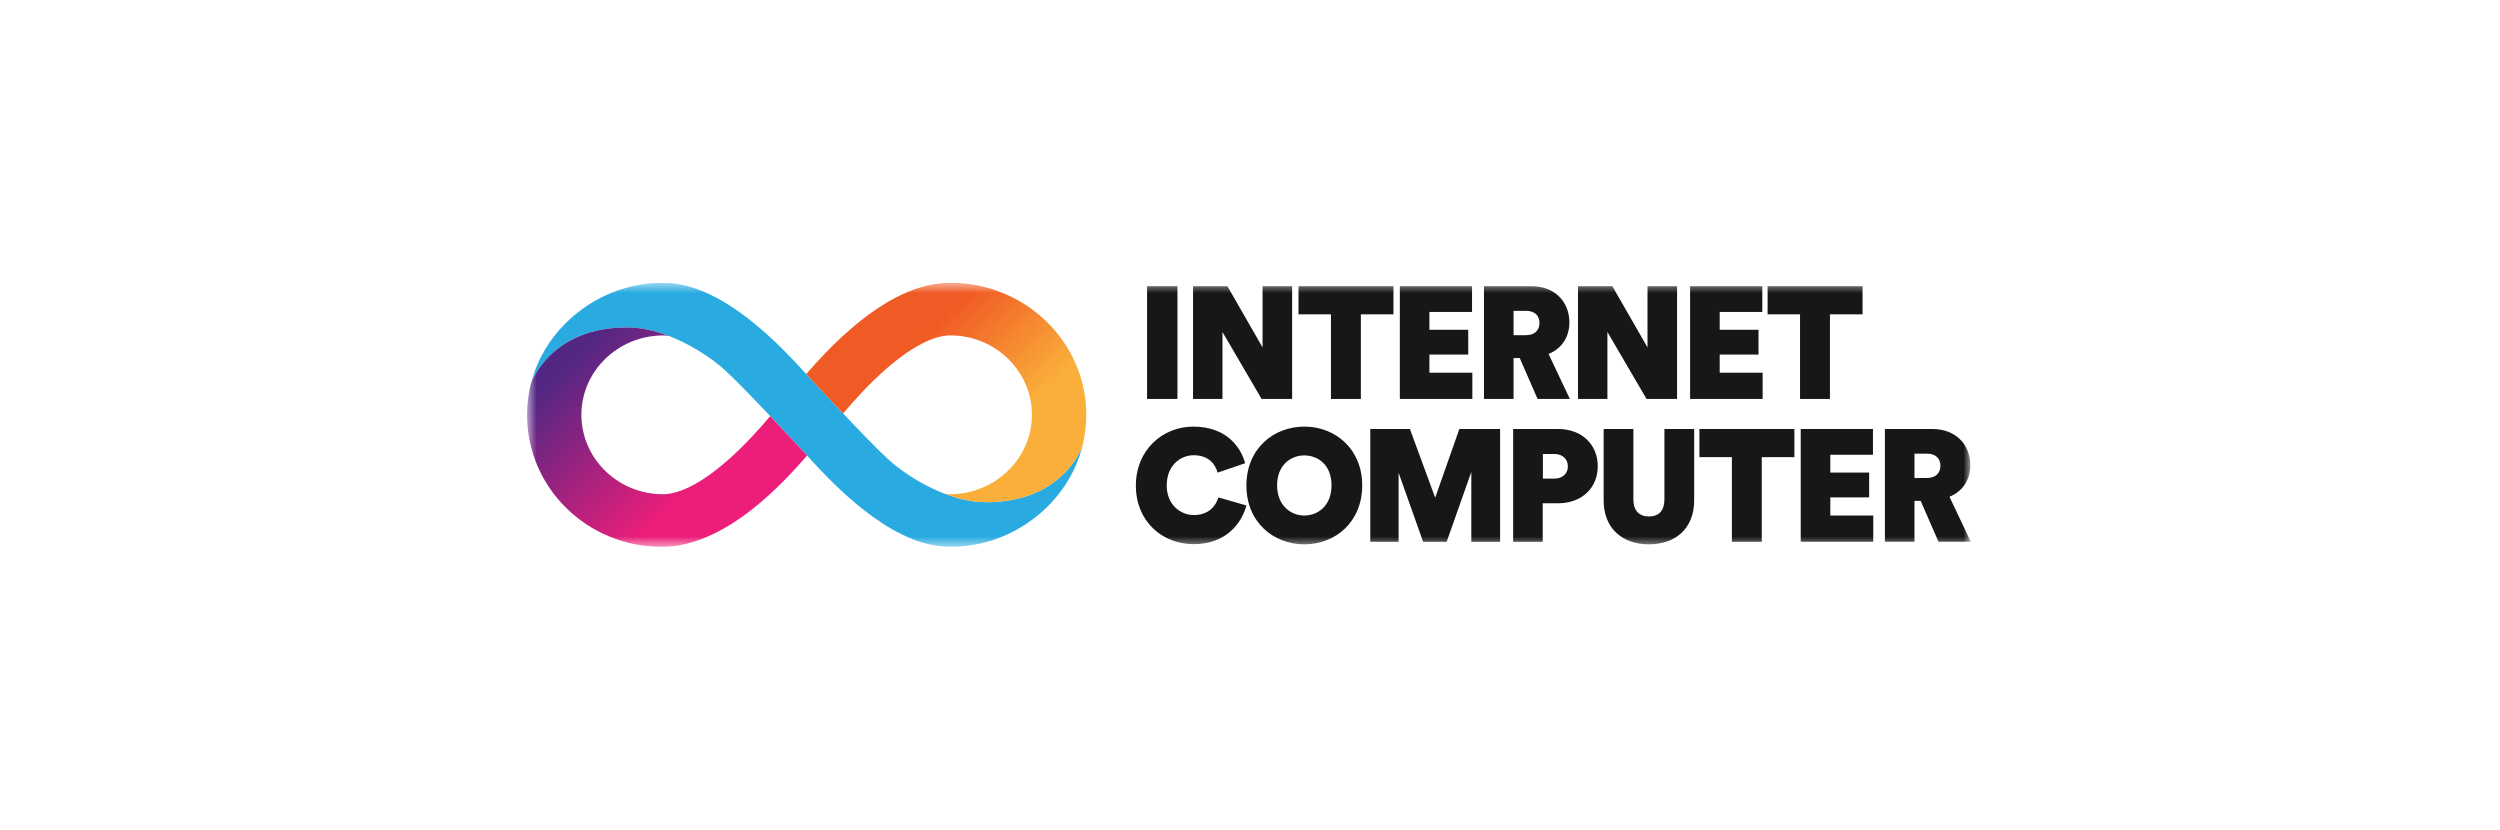 <svg width="226" height="75" viewBox="0 0 226 75" fill="none" xmlns="http://www.w3.org/2000/svg">
<g clip-path="url(#clip0_19465_4103)">
<mask id="mask0_19465_4103" style="mask-type:luminance" maskUnits="userSpaceOnUse" x="47" y="25" width="132" height="25">
<path d="M178.158 25.562H47.642V49.438H178.158V25.562Z" fill="white"/>
</mask>
<g mask="url(#mask0_19465_4103)">
<path d="M89.161 45.399C85.71 45.399 82.065 43.142 80.277 41.506C78.32 39.715 72.946 33.885 72.922 33.859C69.398 29.927 64.66 25.562 59.932 25.562C54.239 25.562 49.273 29.506 47.981 34.729C48.08 34.385 49.89 29.6 56.685 29.6C60.136 29.6 63.781 31.856 65.569 33.493C67.526 35.284 72.9 41.114 72.924 41.14C76.448 45.072 81.186 49.436 85.915 49.436C91.608 49.436 96.573 45.493 97.866 40.27C97.767 40.614 95.957 45.399 89.162 45.399H89.161Z" fill="#29AAE1"/>
<path d="M72.922 41.141C72.909 41.126 71.362 39.449 69.626 37.618C68.689 38.731 67.337 40.248 65.784 41.609C62.889 44.146 61.007 44.679 59.931 44.679C55.871 44.679 52.559 41.458 52.559 37.5C52.559 33.542 55.866 30.346 59.931 30.322C60.078 30.322 60.257 30.336 60.472 30.375C59.251 29.906 57.954 29.6 56.683 29.6C49.891 29.6 48.081 34.383 47.981 34.729C47.761 35.62 47.643 36.546 47.643 37.5C47.643 44.083 53.073 49.438 59.844 49.438C62.667 49.438 65.828 47.991 69.084 45.136C70.623 43.787 71.958 42.344 72.96 41.184C72.948 41.169 72.934 41.156 72.922 41.141Z" fill="url(#paint0_linear_19465_4103)"/>
<path d="M72.922 33.859C72.934 33.874 74.482 35.552 76.217 37.382C77.155 36.269 78.507 34.752 80.06 33.391C82.955 30.854 84.837 30.321 85.913 30.321C89.973 30.321 93.285 33.542 93.285 37.5C93.285 41.435 89.977 44.654 85.913 44.679C85.766 44.679 85.587 44.664 85.371 44.625C86.593 45.094 87.89 45.4 89.161 45.4C95.954 45.4 97.764 40.617 97.864 40.271C98.084 39.38 98.202 38.454 98.202 37.5C98.202 30.917 92.684 25.562 85.913 25.562C83.09 25.562 80.017 27.009 76.76 29.864C75.22 31.213 73.886 32.656 72.883 33.816C72.896 33.831 72.909 33.844 72.922 33.859Z" fill="url(#paint1_linear_19465_4103)"/>
<path d="M103.695 36.066V25.871H106.442V36.066H103.695Z" fill="#171717"/>
<path d="M114.048 36.066L110.511 30.012V36.066H107.851V25.871H110.957L114.135 31.407V25.871H116.809V36.066H114.048Z" fill="#171717"/>
<path d="M123.022 28.416V36.066H120.318V28.416H117.385V25.871H125.969V28.416H123.022Z" fill="#171717"/>
<path d="M126.545 36.066V25.871H133.073V28.2H129.219V29.811H132.728V32.053H129.219V33.693H133.101V36.065H126.545V36.066Z" fill="#171717"/>
<path d="M134.151 36.066V25.871H138.451C140.521 25.871 141.873 27.252 141.873 29.149C141.873 30.53 141.11 31.55 139.989 31.996L141.916 36.065H138.997L137.386 32.37H136.825V36.065H134.151L134.151 36.066ZM137.948 30.3C138.753 30.3 139.17 29.84 139.17 29.193C139.17 28.546 138.753 28.1 137.948 28.1H136.826V30.3H137.948Z" fill="#171717"/>
<path d="M148.848 36.066L145.31 30.012V36.066H142.65V25.871H145.757L148.934 31.407V25.871H151.608V36.066H148.848Z" fill="#171717"/>
<path d="M152.785 36.066V25.871H159.314V28.2H155.46V29.811H158.968V32.053H155.46V33.693H159.342V36.065H152.785V36.066Z" fill="#171717"/>
<path d="M165.427 28.416V36.066H162.724V28.416H159.791V25.871H168.375V28.416H165.427Z" fill="#171717"/>
<path d="M105.471 43.886C105.471 45.583 106.678 46.56 107.915 46.56C109.324 46.56 109.928 45.683 110.145 44.964L112.675 45.697C112.273 47.207 110.92 49.192 107.901 49.192C105.069 49.192 102.682 47.136 102.682 43.9C102.682 40.665 105.112 38.566 107.873 38.566C110.807 38.566 112.144 40.349 112.561 41.874L110.074 42.722C109.886 42.046 109.341 41.154 107.901 41.154C106.751 41.154 105.472 42.031 105.472 43.887L105.471 43.886Z" fill="#171717"/>
<path d="M117.909 38.566C120.713 38.566 123.144 40.579 123.144 43.887C123.144 47.194 120.714 49.208 117.909 49.208C115.105 49.208 112.675 47.194 112.675 43.887C112.675 40.579 115.105 38.566 117.909 38.566ZM117.909 46.604C119.104 46.604 120.369 45.756 120.369 43.872C120.369 41.988 119.104 41.169 117.909 41.169C116.716 41.169 115.45 42.018 115.45 43.872C115.45 45.726 116.716 46.604 117.909 46.604Z" fill="#171717"/>
<path d="M133.007 48.977V42.663L130.778 48.977H128.649L126.434 42.736V48.977H123.874V38.781H127.455L129.741 44.994L131.926 38.781H135.608V48.977H133.005H133.007Z" fill="#171717"/>
<path d="M139.462 45.496V48.977H136.788V38.781H140.857C142.985 38.781 144.437 40.176 144.437 42.146C144.437 44.116 142.985 45.496 140.857 45.496H139.462ZM140.512 43.267C141.217 43.267 141.735 42.85 141.735 42.16C141.735 41.471 141.217 41.039 140.512 41.039H139.477V43.268H140.512V43.267Z" fill="#171717"/>
<path d="M144.97 45.238V38.781H147.659V45.151C147.659 46.158 148.177 46.689 149.068 46.689C149.96 46.689 150.463 46.157 150.463 45.151V38.781H153.152V45.238C153.152 47.797 151.44 49.208 149.068 49.208C146.696 49.208 144.97 47.798 144.97 45.238Z" fill="#171717"/>
<path d="M159.264 41.327V48.977H156.561V41.327H153.627V38.781H162.212V41.327H159.264Z" fill="#171717"/>
<path d="M162.786 48.977V38.781H169.315V41.11H165.461V42.721H168.97V44.964H165.461V46.603H169.343V48.975H162.786V48.977Z" fill="#171717"/>
<path d="M170.394 48.977V38.781H174.694C176.764 38.781 178.115 40.162 178.115 42.06C178.115 43.441 177.353 44.461 176.232 44.906L178.158 48.975H175.239L173.629 45.28H173.068V48.975H170.393L170.394 48.977ZM174.19 43.211C174.996 43.211 175.413 42.751 175.413 42.104C175.413 41.457 174.996 41.011 174.19 41.011H173.069V43.211H174.19Z" fill="#171717"/>
</g>
</g>
<defs>
<linearGradient id="paint0_linear_19465_4103" x1="66.302" y1="47.875" x2="49.674" y2="30.657" gradientUnits="userSpaceOnUse">
<stop offset="0.22" stop-color="#EC1E79"/>
<stop offset="0.89" stop-color="#522784"/>
</linearGradient>
<linearGradient id="paint1_linear_19465_4103" x1="79.532" y1="27.135" x2="96.159" y2="44.353" gradientUnits="userSpaceOnUse">
<stop offset="0.21" stop-color="#F05A24"/>
<stop offset="0.68" stop-color="#FAAF3B"/>
</linearGradient>
<clipPath id="clip0_19465_4103">
<rect width="130.716" height="23.875" fill="white" transform="translate(47.642 25.562)"/>
</clipPath>
</defs>
</svg>
